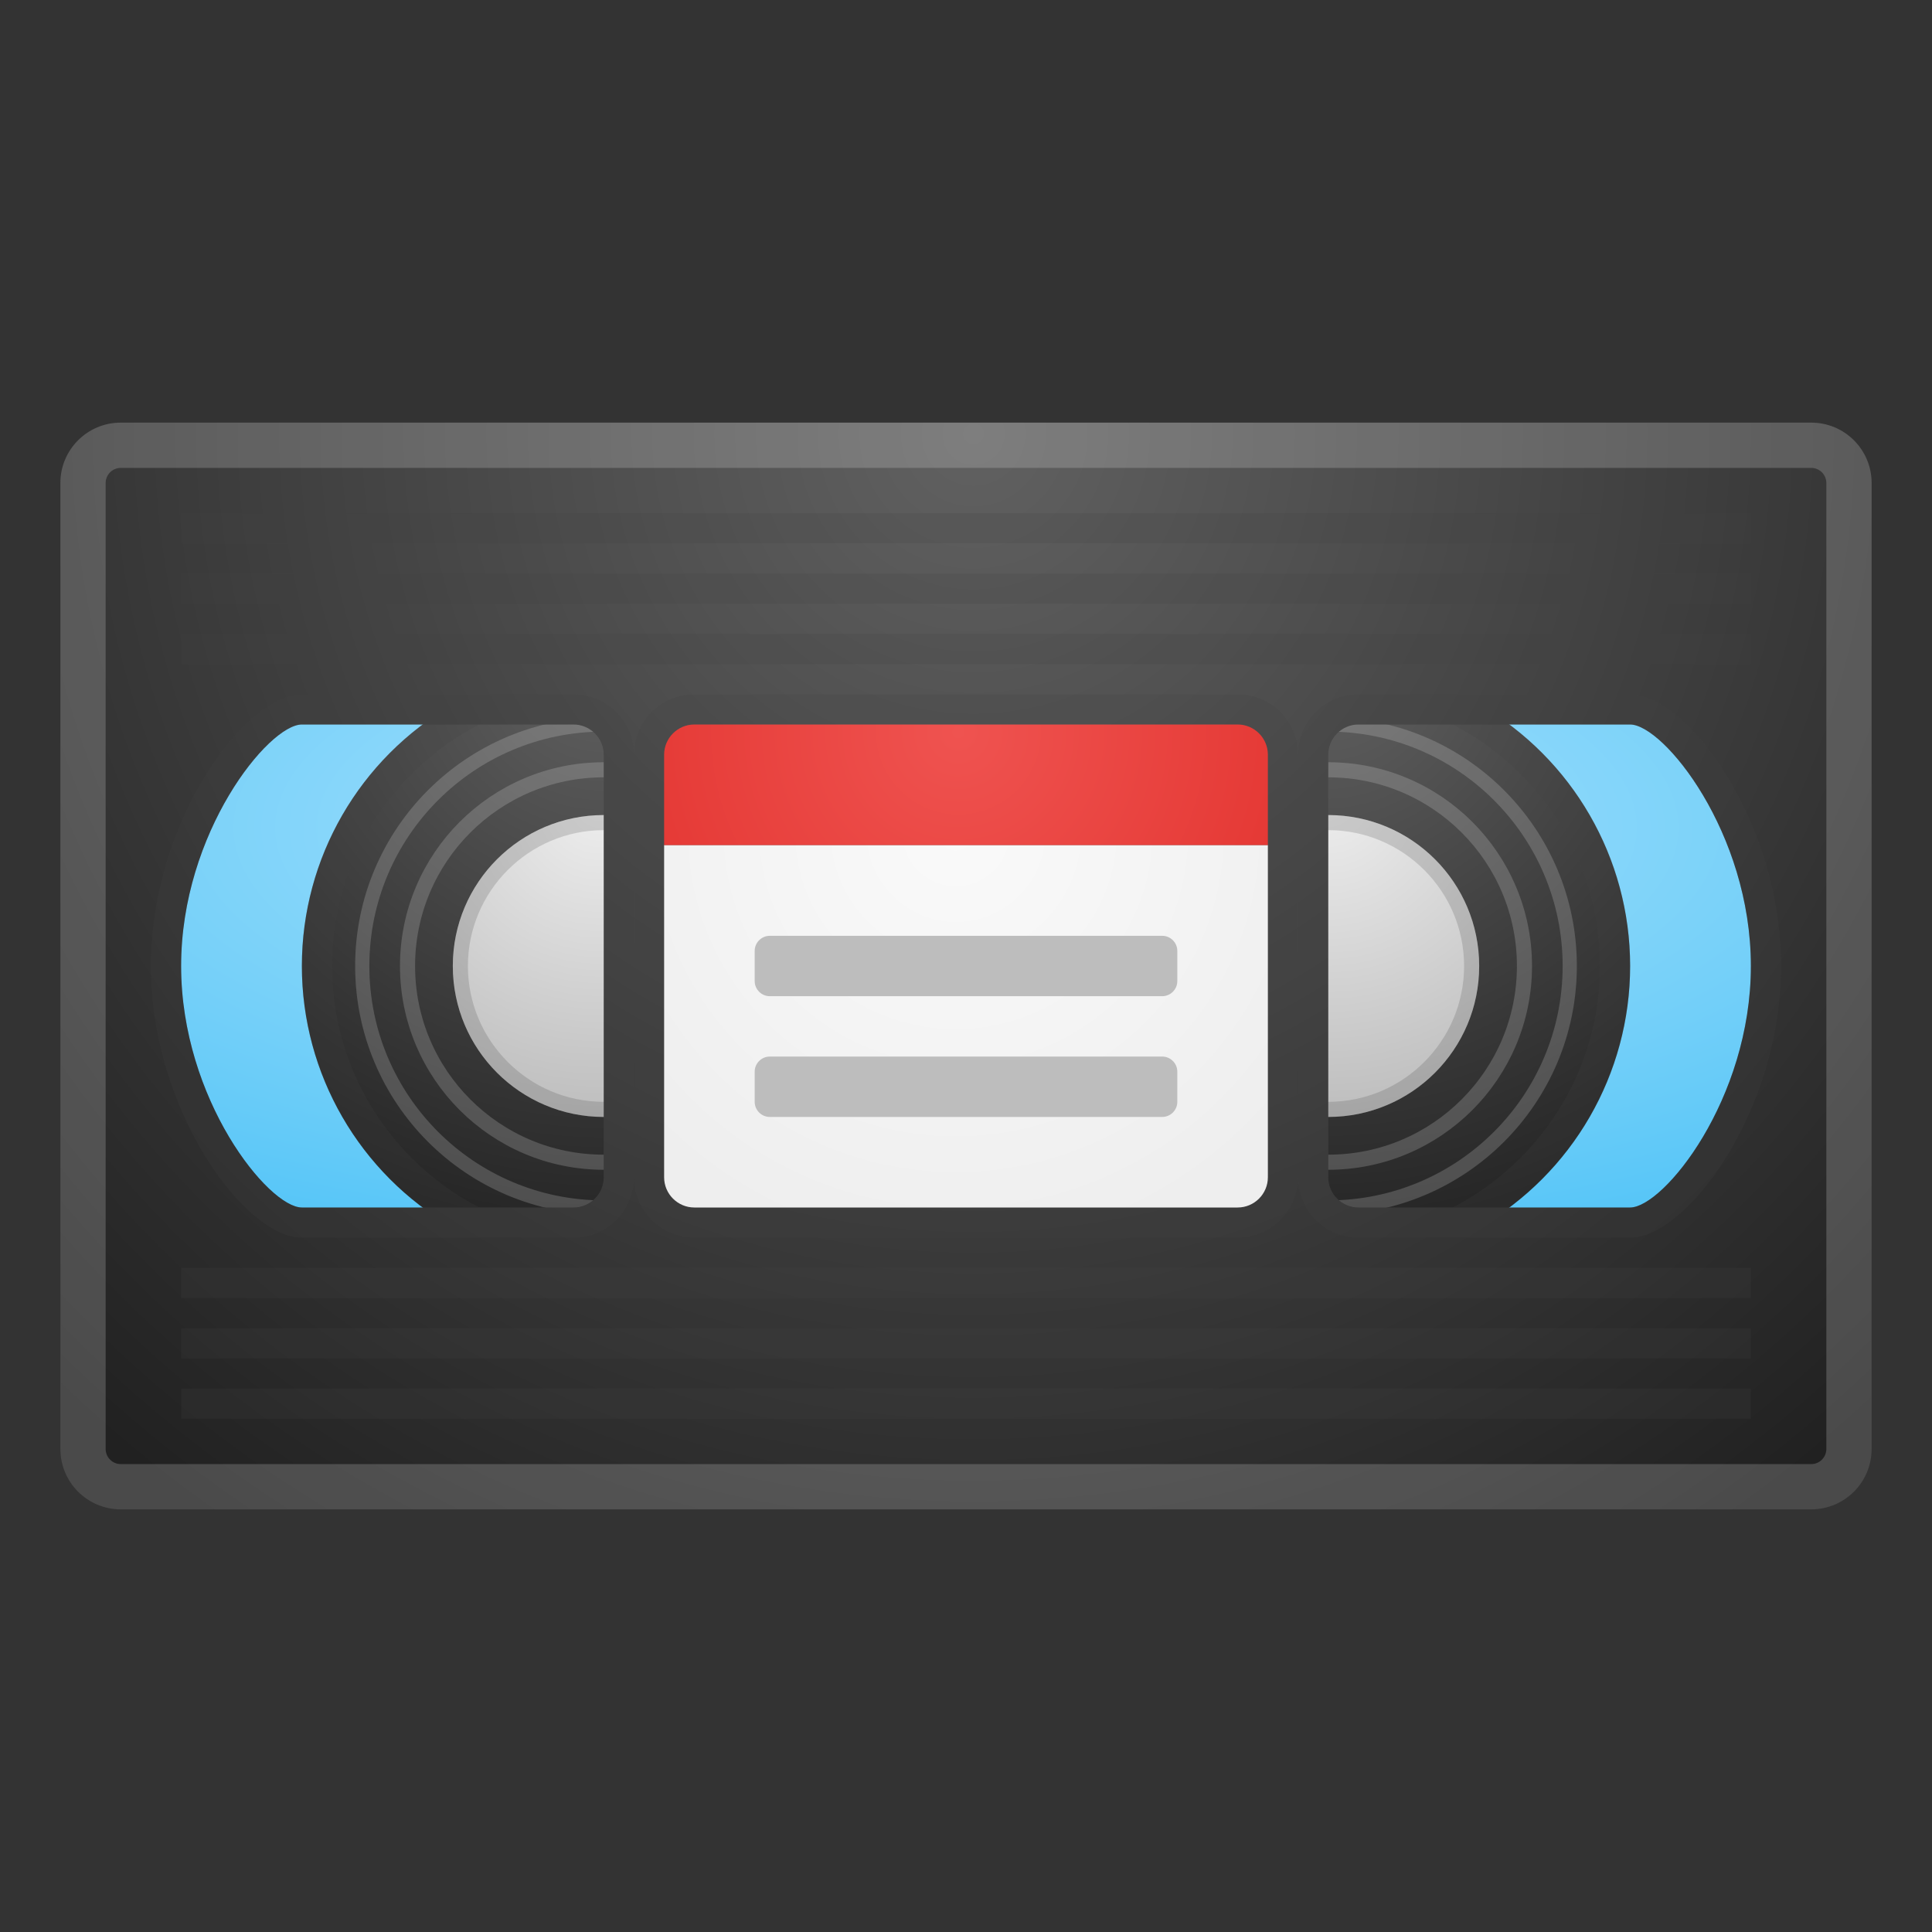 <svg enable-background="new 0 0 128 128" viewBox="0 0 128 128" xmlns="http://www.w3.org/2000/svg"><rect x="0" y="0" width="128" height="128" fill="#333333" stroke="none"/><radialGradient id="h" cx="63.333" cy="54.833" r="32.002" gradientTransform="matrix(1.0287e-13 1 -2.906 2.9894e-13 222.68 -8.5)" gradientUnits="userSpaceOnUse"><stop stop-color="#B3E5FC" offset="0"/><stop stop-color="#4FC3F7" offset="1"/></radialGradient><rect x="8" y="40" width="112" height="48" fill="url(#h)"/><radialGradient id="g" cx="87.917" cy="43.667" r="40.84" gradientUnits="userSpaceOnUse"><stop stop-color="#616161" offset="0"/><stop stop-color="#212121" offset="1"/></radialGradient><circle cx="88" cy="64" r="20" fill="url(#g)"/><radialGradient id="f" cx="88" cy="52.833" r="21.412" gradientUnits="userSpaceOnUse"><stop stop-color="#eee" offset="0"/><stop stop-color="#BDBDBD" offset="1"/></radialGradient><circle cx="88" cy="64" r="10" fill="url(#f)"/><circle cx="88" cy="64" r="16" fill="none" opacity=".2" stroke="#eee" stroke-miterlimit="10" stroke-width=".941"/><circle cx="88" cy="64" r="13" fill="none" opacity=".2" stroke="#eee" stroke-miterlimit="10"/><radialGradient id="e" cx="39.833" cy="43.75" r="40.847" gradientUnits="userSpaceOnUse"><stop stop-color="#616161" offset="0"/><stop stop-color="#212121" offset="1"/></radialGradient><circle cx="40" cy="64" r="20" fill="url(#e)"/><radialGradient id="d" cx="39.667" cy="53.333" r="21.006" gradientUnits="userSpaceOnUse"><stop stop-color="#eee" offset="0"/><stop stop-color="#BDBDBD" offset="1"/></radialGradient><circle cx="40" cy="64" r="10" fill="url(#d)"/><circle cx="40" cy="64" r="16" fill="none" opacity=".2" stroke="#eee" stroke-miterlimit="10" stroke-width=".941"/><circle cx="40" cy="64" r="13" fill="none" opacity=".2" stroke="#eee" stroke-miterlimit="10"/><g opacity=".2"><path d="m88 55c4.96 0 9 4.04 9 9s-4.04 9-9 9-9-4.04-9-9 4.04-9 9-9m0-1c-5.52 0-10 4.48-10 10s4.48 10 10 10 10-4.48 10-10-4.48-10-10-10z" fill="#424242"/></g><g opacity=".2"><path d="m40 55c4.96 0 9 4.04 9 9s-4.04 9-9 9-9-4.04-9-9 4.04-9 9-9m0-1c-5.52 0-10 4.48-10 10s4.48 10 10 10 10-4.48 10-10-4.48-10-10-10z" fill="#424242"/></g><g opacity=".2"><path d="m40 46c9.93 0 18 8.07 18 18s-8.07 18-18 18-18-8.07-18-18 8.07-18 18-18m0-2c-11.05 0-20 8.95-20 20s8.95 20 20 20 20-8.95 20-20-8.95-20-20-20z" fill="#424242"/></g><g opacity=".2"><path d="m88 46c9.93 0 18 8.07 18 18s-8.07 18-18 18-18-8.07-18-18 8.07-18 18-18m0-2c-11.05 0-20 8.95-20 20s8.95 20 20 20 20-8.95 20-20-8.95-20-20-20z" fill="#424242"/></g><radialGradient id="c" cx="64.5" cy="28.75" r="87.882" gradientUnits="userSpaceOnUse"><stop stop-color="#616161" offset="0"/><stop stop-color="#212121" offset="1"/></radialGradient><path d="m4 32v64c0 2.21 1.79 4 4 4h112c2.21 0 4-1.79 4-4v-64c0-2.21-1.79-4-4-4h-112c-2.21 0-4 1.79-4 4zm36 46c0 1.1-0.9 2-2 2h-18c-2.21 0-8-7.16-8-16s5.79-16 8-16h18c1.1 0 2 0.9 2 2v28zm68 2h-18c-1.1 0-2-0.9-2-2v-28c0-1.1 0.9-2 2-2h18c2.21 0 8 7.16 8 16s-5.79 16-8 16z" fill="url(#c)"/><rect x="12" y="38" width="104" height="2" fill="#424242" opacity=".2"/><rect x="12" y="42" width="104" height="2" fill="#424242" opacity=".2"/><rect x="12" y="34" width="104" height="2" fill="#424242" opacity=".2"/><rect x="12" y="88" width="104" height="2" fill="#424242" opacity=".2"/><rect x="12" y="92" width="104" height="2" fill="#424242" opacity=".2"/><rect x="12" y="84" width="104" height="2" fill="#424242" opacity=".2"/><g opacity=".2"><path d="m82 48c1.1 0 2 0.9 2 2v28c0 1.1-0.9 2-2 2h-36c-1.1 0-2-0.9-2-2v-28c0-1.1 0.9-2 2-2h36m0-2h-36c-2.21 0-4 1.79-4 4v28c0 2.21 1.79 4 4 4h36c2.21 0 4-1.79 4-4v-28c0-2.21-1.79-4-4-4z" fill="#424242"/></g><g opacity=".2"><path d="m120 31c0.55 0 1 0.45 1 1v64c0 0.55-0.45 1-1 1h-112c-0.55 0-1-0.45-1-1v-64c0-0.55 0.45-1 1-1h112m0-3h-112c-2.21 0-4 1.79-4 4v64c0 2.21 1.79 4 4 4h112c2.21 0 4-1.79 4-4v-64c0-2.21-1.79-4-4-4z" fill="#eee"/></g><radialGradient id="b" cx="63.5" cy="48.5" r="21.844" gradientUnits="userSpaceOnUse"><stop stop-color="#EF5350" offset="0"/><stop stop-color="#E53935" offset="1"/></radialGradient><path d="M84,50c0-1.1-0.9-2-2-2H46c-1.1,0-2,0.9-2,2v6h40V50z" fill="url(#b)"/><radialGradient id="a" cx="63.333" cy="55.167" r="28.404" gradientUnits="userSpaceOnUse"><stop stop-color="#FAFAFA" offset="0"/><stop stop-color="#eee" offset="1"/></radialGradient><path d="M44,56v22c0,1.1,0.9,2,2,2h36c1.1,0,2-0.9,2-2V56H44z" fill="url(#a)"/><path d="m77 66h-26c-0.55 0-1-0.45-1-1v-2c0-0.55 0.45-1 1-1h26c0.55 0 1 0.45 1 1v2c0 0.55-0.45 1-1 1z" fill="#BDBDBD"/><path d="m77 74h-26c-0.55 0-1-0.45-1-1v-2c0-0.55 0.45-1 1-1h26c0.55 0 1 0.45 1 1v2c0 0.55-0.45 1-1 1z" fill="#BDBDBD"/><g opacity=".2"><path d="m108 48c2.21 0 8 7.16 8 16s-5.79 16-8 16h-18c-1.1 0-2-0.9-2-2v-28c0-1.1 0.9-2 2-2h18m-70 0c1.1 0 2 0.9 2 2v28c0 1.1-0.9 2-2 2h-18c-2.21 0-8-7.16-8-16s5.79-16 8-16h18m70-2h-18c-2.21 0-4 1.79-4 4v28c0 2.21 1.79 4 4 4h18c3.77 0 10-8.41 10-18s-6.23-18-10-18zm-70 0h-18c-3.77 0-10 8.41-10 18s6.23 18 10 18h18c2.21 0 4-1.79 4-4v-28c0-2.21-1.79-4-4-4z" fill="#424242"/></g></svg>
